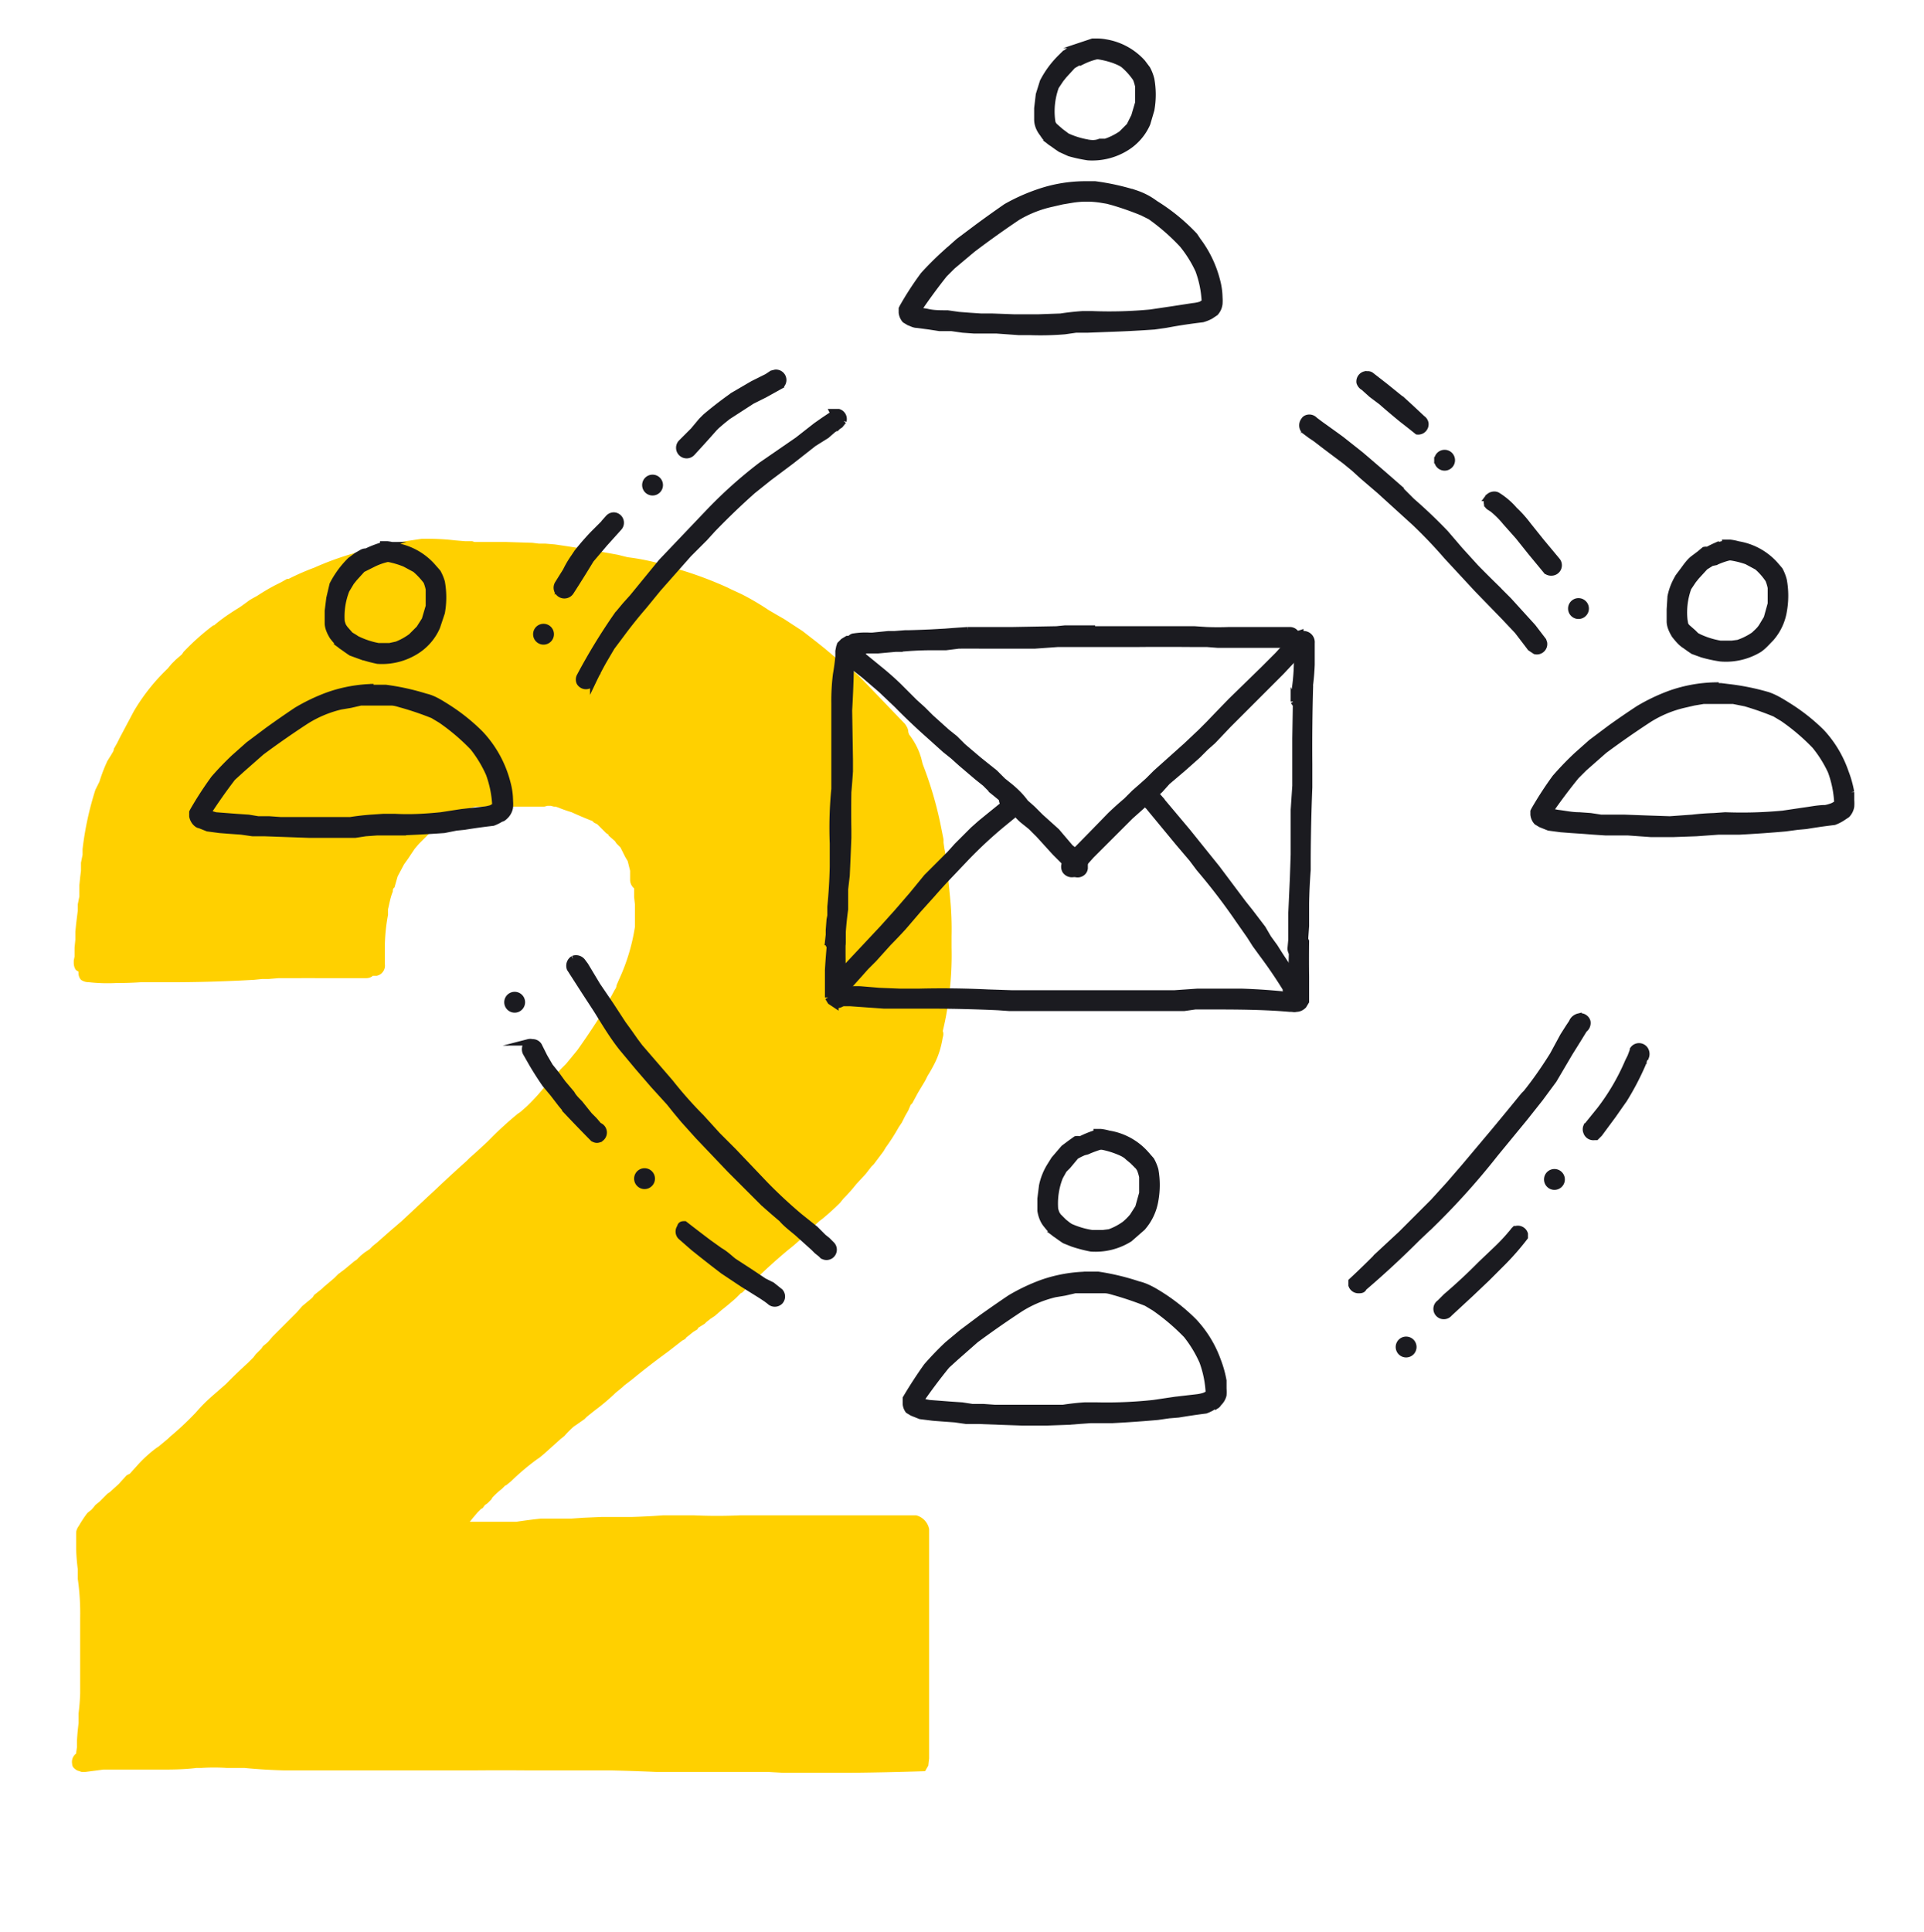 <svg fill="none" height="241" viewBox="0 0 240 241" width="240" xmlns="http://www.w3.org/2000/svg"><path d="m52.9 67.2h-.3l-2 .3-.6.1h-.2l-1 .3-1.6.4-1.5.3a36.7 36.7 0 0 0 -6.5 2.2 29.9 29.9 0 0 0 -3.2 1.4h-.2l-.7.4-.8.4a26.4 26.4 0 0 0 -2.2 1.3l-.9.5-1.1.8-.3.2c-1.3.8-2.3 1.5-3.1 2.2h-.1a30 30 0 0 0 -3.7 3.3l-.2.3-.8.7-.5.5-.5.6a24.7 24.7 0 0 0 -4.2 5.3l-1.7 3.2-.4.8-.4.7c0 .3-.2.5-.3.7l-.5.8a20.1 20.1 0 0 0 -1 2.6l-.5 1a39.2 39.2 0 0 0 -1.6 7.4v.7l-.2 1v1l-.1.8-.1 1v1.4l-.2 1v.8a145.6 145.6 0 0 0 -.2 1.6l-.1 1v1l-.1 1v1.1l-.1.5v.3c0 .3.1.7.3.9l.3.2a1.3 1.3 0 0 0 .3 1c.3.2.6.3 1 .3a21 21 0 0 0 3.4.1h.2a44.2 44.2 0 0 0 2.9-.1h4.8a182.7 182.7 0 0 0 9.3-.3l1-.1h.8l1.2-.1h2.5a69.6 69.6 0 0 1 2.5 0h5.9c.4 0 .7-.1.9-.3h.5a1.3 1.3 0 0 0 1-1.5v-.7-1.2a23 23 0 0 1 .4-4.2v-.7c.2-.8.3-1.5.6-2.2 0-.2 0-.4.2-.5l.4-1.4.8-1.5.5-.7.2-.3.6-.9a12.9 12.9 0 0 1 .6-.7l.9-.9.3-.3 1.2-1a8.5 8.5 0 0 1 2.2-1.3l.8-.4h-.2l.7-.3.4-.2.7-.2h1.1a6.8 6.8 0 0 1 .9 0h6.6l.4-.1h.4l.4.1h.2l.3.1a17.5 17.5 0 0 0 1.7.6 48.6 48.6 0 0 0 2.6 1.1l.2.2.4.2.6.6.5.5.3.2v.1l.8.7.2.3.5.5.6 1.2.3.5.3 1.2v1.2a1.4 1.4 0 0 0 .5 1v1.1l.1.9v2.8a24.5 24.5 0 0 1 -2 6.6l-.3.7c0 .3-.2.5-.3.7l-.7 1.3-.2.5a95.7 95.7 0 0 1 -3.7 5.6l-1.4 1.7-.7.7a21.7 21.7 0 0 1 -1 1l-.4.6-.6.6a25 25 0 0 1 -2.2 2.4l-.8.7-.3.2a43.4 43.4 0 0 0 -3.5 3.2l-.3.3-1.3 1.2-.9.8-.4.4a153 153 0 0 0 -3.7 3.4l-1.4 1.3-3 2.8-1.4 1.2-1.7 1.5-.5.4-.4.4-.6.4-.5.4-.5.5-.3.2-1.2 1-.8.6-.5.5-1.3 1.1-.2.2-.5.4-.5.4-.2.3-.1.1-1.2 1-.7.8-.6.6-2.4 2.4-.6.7-.6.5-.2.3-.4.4-.3.3-.3.4-.7.7a60 60 0 0 0 -2.7 2.6l-1.6 1.4a20.6 20.6 0 0 0 -2.2 2.2 37.7 37.7 0 0 1 -3.2 3l-.2.2-1.2 1-.3.2a16.3 16.3 0 0 0 -2.4 2.2l-.9 1-.4.2-1 1.1-1.1 1-.3.2-1 1-.5.4a6 6 0 0 1 -.5.6l-.5.4a14.5 14.5 0 0 0 -1 1.5c-.2.3-.4.6-.4 1v2a25 25 0 0 0 .2 2.5v1.2a30.4 30.4 0 0 1 .3 4.9v9.4a26.2 26.2 0 0 1 -.2 2.5v1.2l-.1.9a34.7 34.7 0 0 0 -.1 1.3v.8l-.1.7v.1a1.3 1.3 0 0 0 -.5 1.3c0 .4.3.6.6.8l.6.2h.4l2.3-.3h7c1.4 0 3 0 4.6-.2h.6a23.8 23.8 0 0 1 3.2 0h2.2a71 71 0 0 0 4.9.3h23.8a390.5 390.5 0 0 1 6.6 0h10.2a256.7 256.7 0 0 1 6 .2h13.9l1.8.1h8.4a418.4 418.4 0 0 0 9.3-.2l.4-.7.1-.9v-14.3-3-11.3a2.2 2.2 0 0 0 -1.6-1.7h-22a62.6 62.6 0 0 1 -5.7 0h-3.9a86 86 0 0 1 -4 .2h-3.7l-2.3.1-1.4.1h-3.8a64.9 64.9 0 0 0 -3.1.4h-5.8l.4-.5.6-.7.2-.2.2-.2.2-.1.3-.4.3-.2.2-.2.3-.3.1-.2a9.3 9.3 0 0 1 1.2-1.1l.2-.2.2-.2.2-.1.6-.5a30 30 0 0 1 3.2-2.7l.3-.2.6-.5 2-1.8.5-.4a12 12 0 0 1 1.2-1.2l.3-.2 1-.7.3-.3 1-.8a25.9 25.9 0 0 0 2.6-2.2l1.1-.9-.3.2 1.3-1a92.6 92.6 0 0 1 4.4-3.4l1.8-1.4.2-.1.3-.2h-.1l.5-.4.5-.4.5-.3.1-.2.8-.5.2-.2.5-.4.6-.4.8-.7a36.5 36.5 0 0 0 1.8-1.5l.6-.6.2-.1 1-1a70 70 0 0 1 4.7-4.3c.9-.7 1.8-1.5 2.6-2.4l1.3-1.2.4-.3a31.7 31.7 0 0 0 2.2-2l.4-.5a20.7 20.7 0 0 0 1.6-1.8l1.2-1.3.7-.9.3-.3 1.2-1.6.3-.5a24 24 0 0 0 1.6-2.5l.4-.6.4-.8.4-.7.3-.7.2-.2.7-1.3.3-.5.6-1 .3-.6a19.4 19.4 0 0 0 .9-1.6c.5-1 .8-2 1-3.2.1-.3.1-.6 0-.8a34.4 34.4 0 0 0 .7-3.7v-.5.4a39 39 0 0 0 .4-6.6v-1.4a39.7 39.7 0 0 0 -.2-5l-.2-2v-.4l-.1-.7-.1-1v-.1a32.4 32.4 0 0 0 -.3-1.8l-.1-.7v-.4l-.4-2a47 47 0 0 0 -2.2-7.4l-.2-.8-.2-.6a9.1 9.1 0 0 0 -1.3-2.3l-.1-.3c0-.4-.2-.7-.4-1l-4.8-5-.2-.2a17.6 17.6 0 0 0 -2.2-2h-.2l-2.6-2.2-1-.8-1.8-1.4-2.3-1.5-.7-.4-1.2-.7a32.8 32.8 0 0 0 -3.4-2l-1.3-.6-.4-.2a47.5 47.5 0 0 0 -6.5-2.4l-.6-.2a28.7 28.7 0 0 0 -5.4-1.2l-1.2-.3a201.3 201.3 0 0 0 -7.9-1.3l-1.2-.1h-.8l-.8-.1-3.2-.1h-4l-.3-.1h-.9l-1.2-.1a29.7 29.7 0 0 0 -4-.2z" fill="#ffd000"/><g fill="#1b1b20" stroke="#1b1b20" stroke-miterlimit="10" stroke-width=".8"><path d="m135.2 23a18 18 0 0 0 -5.7 1 23.4 23.4 0 0 0 -4 1.8 151.8 151.8 0 0 0 -3.5 2.5l-2.4 1.8-1.8 1.6a37.7 37.7 0 0 0 -2.6 2.6 39 39 0 0 0 -2.6 4l-.1.2v.5a1.7 1.7 0 0 0 .4.9l.5.3c.3.1.6.3 1 .3l1.5.2 1.3.2h1.5l1.4.2 1.4.1h2.8l2.8.2h1.4a37 37 0 0 0 4.3-.1l1.4-.2h1.4l2.6-.1a150.6 150.6 0 0 0 5.8-.3l1.4-.2 1.1-.2a72.6 72.6 0 0 1 3.5-.5 5 5 0 0 0 1-.4l.6-.4a2 2 0 0 0 .5-1.1 5.3 5.3 0 0 0 0-.8 8.5 8.5 0 0 0 -.3-2.1 14 14 0 0 0 -2.4-5l-.4-.6a24.1 24.1 0 0 0 -4.9-4c-.8-.6-1.6-1-2.5-1.3a30 30 0 0 0 -5-1.1zm2.1 1.8 1.5.4a37 37 0 0 1 3.7 1.3l1 .5a26.3 26.3 0 0 1 4 3.5 15.1 15.1 0 0 1 2 3.2 13.1 13.1 0 0 1 .8 4l-.5.3a4.7 4.7 0 0 1 -1 .2l-2.6.4-2.7.4a54.4 54.4 0 0 1 -7.2.2h-1.3a31.9 31.9 0 0 0 -2.7.3l-2.8.1h-3l-2.7-.1h-1.4l-1.5-.1-1.3-.1-1.4-.2c-1 0-1.8 0-2.6-.2a30.4 30.4 0 0 1 -1.1-.2 70.3 70.3 0 0 1 3.3-4.5l1-1 2.5-2.1a119.8 119.8 0 0 1 5.6-4 14.4 14.4 0 0 1 4.3-1.7l1.3-.3 1.2-.2c1.2-.2 2.5-.2 3.7 0zm-1-19.6-1.2.4a12.5 12.5 0 0 0 -1 .4 1 1 0 0 0 -.4.1l-.6.4-.8.7a11.8 11.8 0 0 0 -2.2 3l-.5 1.6-.2 1.7v1.4c0 .7.3 1.3.7 1.8.3.5.7.9 1.2 1.2a27.2 27.2 0 0 0 1 .7l1.1.5a19.2 19.2 0 0 0 2.3.5 8 8 0 0 0 4.8-1.2 6.7 6.7 0 0 0 2.6-3l.5-1.7a10.8 10.8 0 0 0 0-3.8 5.5 5.5 0 0 0 -.5-1.3l-.6-.8a7.9 7.9 0 0 0 -4.6-2.5 6 6 0 0 0 -1-.1zm.7 1.8a11 11 0 0 1 2 .5c.5.2 1 .4 1.3.7a8.5 8.5 0 0 1 1.4 1.6 5.4 5.4 0 0 1 .3 1v2l-.5 1.7-.6 1.2-1 1a8 8 0 0 1 -2 1h-.7c-.5.2-1 .2-1.5.1a10.4 10.4 0 0 1 -2.6-.8l-.4-.3-.4-.3-.8-.7-.2-.3a4 4 0 0 1 -.1-.6 9 9 0 0 1 .5-4l.6-.9.4-.5 1.1-1.2a8.5 8.5 0 0 1 .9-.5l.4-.1a8 8 0 0 1 1.7-.6zm-90.4 78.7a18 18 0 0 0 -5.6 1 23.3 23.3 0 0 0 -4 1.9 124.2 124.2 0 0 0 -3.6 2.5l-2.4 1.8-1.8 1.6a37.7 37.7 0 0 0 -2.5 2.6 44 44 0 0 0 -2.6 4l-.1.2v.5a1.6 1.6 0 0 0 .4.8c.1.1.3.3.5.3l1 .4 1.5.2 1.3.1 1.4.1 1.4.2h1.5l2.8.1 2.8.1h5.7l1.3-.2 1.4-.1h2.7a150.6 150.6 0 0 0 5.7-.3l1.5-.3 1-.1a72.6 72.6 0 0 1 3.6-.5 5 5 0 0 0 1-.5c.2 0 .4-.2.6-.4a2 2 0 0 0 .5-1 5 5 0 0 0 0-.8 8.5 8.5 0 0 0 -.3-2.2 14 14 0 0 0 -3.4-6.2 24.1 24.1 0 0 0 -4.3-3.4c-.8-.5-1.6-1-2.5-1.2a29.7 29.7 0 0 0 -5-1.1h-1.5zm2.2 1.9c.5 0 1 .2 1.4.3a37.8 37.8 0 0 1 3.8 1.3l1 .6a26.3 26.3 0 0 1 4 3.4 15.2 15.2 0 0 1 2 3.3 13.3 13.3 0 0 1 .8 4l-.5.3a5.2 5.2 0 0 1 -1 .2l-2.7.3-2.6.4c-2 .2-3.8.3-5.7.2h-1.5l-1.5.1a31.9 31.9 0 0 0 -2.6.3h-8.7l-1.4-.1h-1.4l-1.2-.2-1.5-.1-2.6-.2a28.5 28.5 0 0 1 -1-.3 70.3 70.3 0 0 1 3.1-4.4l1.1-1 2.5-2.2a111.7 111.7 0 0 1 5.6-3.9 14.4 14.4 0 0 1 4.3-1.8l1.2-.2 1.3-.3h3.7zm-1-19.6a12.5 12.5 0 0 0 -2.1.8 1 1 0 0 0 -.5.1l-.7.4-.8.6a11.9 11.9 0 0 0 -2.2 3l-.4 1.7-.2 1.6v1.5c0 .6.3 1.2.6 1.7.4.5.8 1 1.3 1.3a27.2 27.2 0 0 0 1 .7l1.1.4a19 19 0 0 0 2.2.6 8 8 0 0 0 4.8-1.2 6.7 6.7 0 0 0 2.6-3l.6-1.8a10.8 10.8 0 0 0 0-3.8 5.7 5.7 0 0 0 -.5-1.2l-.7-.8a7.9 7.9 0 0 0 -4.6-2.5 6 6 0 0 0 -1-.2h-.5zm.7 1.7a11 11 0 0 1 2 .6l1.3.7a9.6 9.6 0 0 1 1.4 1.5 5.4 5.4 0 0 1 .3 1v2.1l-.5 1.7-.7 1.1-1 1a7.9 7.9 0 0 1 -1.8 1l-.9.2h-1.4a10.4 10.4 0 0 1 -2.7-.9l-.3-.2-.5-.3-.7-.8-.2-.3a4 4 0 0 1 -.2-.6 9 9 0 0 1 .6-3.9l.6-1 .4-.5 1-1.1 1-.5.4-.2a8 8 0 0 1 1.7-.6zm87.1 89.3a18 18 0 0 0 -5.6 1 23.7 23.7 0 0 0 -4 1.9 164.2 164.2 0 0 0 -3.6 2.5l-2.4 1.8-1.8 1.5a37.6 37.6 0 0 0 -2.6 2.7 55.5 55.5 0 0 0 -2.6 4v.2.5a1.6 1.6 0 0 0 .3.8l.5.3 1 .4 1.6.2 1.3.1 1.4.1 1.4.2h1.5l2.7.1 2.9.1h2.9l2.8-.1 1.3-.1 1.4-.1h2.7a150.8 150.8 0 0 0 5.7-.4l1.4-.2 1.2-.1a88.3 88.3 0 0 1 3.4-.5 5 5 0 0 0 1-.5c.3 0 .5-.2.6-.4a2 2 0 0 0 .6-1 5.3 5.3 0 0 0 0-.8v-1a13.4 13.4 0 0 0 -.7-2.5 14 14 0 0 0 -3-4.9 24 24 0 0 0 -4.3-3.4c-.8-.5-1.7-1-2.6-1.2a29.7 29.7 0 0 0 -5-1.2zm2.2 1.9c.5 0 1 .2 1.4.3a41.4 41.4 0 0 1 3.8 1.3l1 .6a27.1 27.1 0 0 1 4 3.4 15.2 15.2 0 0 1 2 3.3 13.3 13.3 0 0 1 .8 4 4 4 0 0 1 -.6.3 5.2 5.2 0 0 1 -1 .2l-2.6.3-2.7.4a54.4 54.4 0 0 1 -7.1.3h-1.5a30.5 30.5 0 0 0 -2.7.3h-8.5l-1.4-.1h-1.4l-1.3-.2-1.5-.1-2.6-.2-.5-.1-.6-.2a69.8 69.8 0 0 1 3.3-4.4l1.1-1 2.5-2.2a121.1 121.1 0 0 1 5.6-3.9 14.4 14.4 0 0 1 4.3-1.8l1.2-.2 1.3-.3zm-1-19.6a13 13 0 0 0 -2 .8h-.2a1 1 0 0 0 -.4 0l-.7.5-.8.6-1.2 1.4-.5.8a7.6 7.6 0 0 0 -1 2.5l-.2 1.6v1.5c.1.6.3 1.2.7 1.7s.8 1 1.3 1.3a24.2 24.2 0 0 0 1 .7l1 .4a17.8 17.8 0 0 0 2.3.6 8 8 0 0 0 4.8-1.2l1.6-1.4a6.8 6.8 0 0 0 1.6-3.4 10.8 10.8 0 0 0 0-3.8 5.6 5.6 0 0 0 -.5-1.2l-.7-.8a7.8 7.8 0 0 0 -4.6-2.5 6.4 6.4 0 0 0 -1-.2h-.5zm.7 1.7a10.9 10.9 0 0 1 2 .6c.5.2.9.4 1.2.7l.6.5.7.7.2.3a5.5 5.5 0 0 1 .3 1v2l-.5 1.8-.7 1.1a7 7 0 0 1 -1 1 7.8 7.8 0 0 1 -1.9 1l-.8.1h-1.4a10.5 10.5 0 0 1 -2.7-.8l-.3-.2-.5-.4-.7-.7-.2-.3a4 4 0 0 1 -.2-.6 9 9 0 0 1 .6-4l.5-.9.5-.5 1-1.2a9.1 9.1 0 0 1 1-.5l.4-.1a14 14 0 0 1 1.6-.6zm-33.5-91.4-1.2.8-1 .7-2.3 1.8-4.5 3.1a56.1 56.1 0 0 0 -6.5 5.8l-2 2.1-2 2.1-2 2.1-3.6 4.4-.9 1-1 1.2a73.7 73.7 0 0 0 -4.7 7.7.9.9 0 0 0 0 .7.9.9 0 0 0 1.3.3l.2-.1.2-.4a40.8 40.8 0 0 1 1.3-2.5l1-1.7 1.2-1.6a57.6 57.6 0 0 1 2.8-3.5l1.8-2.2 3.8-4.3 2-2 1-1.1a90.9 90.9 0 0 1 5-4.8l2-1.6 2.8-2.1 2.8-2.2 1.6-1 .8-.7.9-.6.4-.5a.9.9 0 0 0 -.6-1.1h-.7zm-29.5 32.4v.1zm-3 35.6a1 1 0 0 0 -.4 1.2l1.8 2.8 1.5 2.3c1 1.6 2 3.3 3.2 4.8l2 2.4 1.9 2.2 2 2.2.8 1 1 1.2 1.8 2 2 2.1 2 2.1 2.1 2.1 2 2a90 90 0 0 0 2.3 2c.6.7 1.3 1.2 2 1.8l2 1.8.4.4.5.4.2.2a.9.9 0 0 0 1 0 .9.9 0 0 0 .1-1.4l-.5-.5-.5-.4-1-1-2-1.6a61.2 61.2 0 0 1 -4.2-3.9l-4-4.2-2-2-2-2.2a51.1 51.1 0 0 1 -3.9-4.4l-3.8-4.4-.6-.8-.7-1-.8-1.1-1.5-2.3-1.7-2.5-1.5-2.5-.3-.4a1 1 0 0 0 -1.2-.4zm7.7 10.3h.1zm117.7-3.1c-.4.1-.7.4-.8.7l-.4.6-.7 1.1-1.3 2.4c-1 1.6-2.1 3.2-3.3 4.7l-.3.3-1.8 2.2-1.9 2.3-3.7 4.4-1.9 2.2-2 2.2-1 1-1 1-2 2-2.8 2.6a109.6 109.6 0 0 1 -3.4 3.3v.5a.9.9 0 0 0 .9.6c.2 0 .5 0 .6-.3a116.3 116.3 0 0 0 6.7-6.2l2-1.9a91 91 0 0 0 7.7-8.6l3.7-4.5 1.9-2.4 1.7-2.3 1-1.7 1-1.7 1-1.6.8-1.3a1 1 0 0 0 .4-1 .9.9 0 0 0 -1.1-.6zm-6.8 10h-.1zm-27.4-84.4a1 1 0 0 0 0 1.3l.8.6.6.4 1.3 1 2.4 1.8 1.1.9 1.1 1 2.1 1.8 2.2 2 2.2 2a60 60 0 0 1 4 4.2l3.8 4.1 3.4 3.5 1.6 1.7 1.3 1.7.3.4.6.4a.9.9 0 0 0 1.1-1l-.1-.3-1.3-1.7-1-1.1-2-2.2-1.9-1.9a151 151 0 0 1 -2.2-2.2l-2-2.2-1.8-2.1a62.1 62.1 0 0 0 -4.2-4l-1-1-1-1a398.2 398.2 0 0 0 -4.4-3.8l-2.4-1.9a234 234 0 0 0 -2.5-1.8l-.8-.6a.9.9 0 0 0 -.7-.3c-.2 0-.5.1-.6.3zm-1 33.6-.1 6.1v5.9l-.2 3v5.6l-.1 2.9-.2 4.4v3.3l-.1 1.1a.9.9 0 0 0 1.8 0v-1.4l.1-1.4v-2.8a68.8 68.8 0 0 1 .2-4.2v-1.5a251.4 251.4 0 0 1 .2-8.8v-2.9a260.9 260.9 0 0 1 .1-9.7.9.9 0 0 0 -.5-.6.9.9 0 0 0 -1.2 1zm-57.1 37.3a1 1 0 0 0 -.6.3.9.9 0 0 0 .2 1.4l.4.1h1.5l1.4.1 1.4.1 1.4.1h6.7a196 196 0 0 1 7.5.2l1.4.1h21.8l1.4-.2h1.4c3.4 0 7 0 10.4.3a.8.8 0 0 0 .6-.3.9.9 0 0 0 0-1.3 77.9 77.9 0 0 0 -6.7-.5h-5.4l-2.9.2h-20.3l-3-.1a119.2 119.2 0 0 0 -8.5-.1h-2.5l-2.5-.1-2.4-.2a65 65 0 0 0 -1.9 0l-.5-.1zm31.6-44.9h-3.4l-1 .1-5.5.1h-5.6a176.4 176.4 0 0 0 -2.8.2l-1.8.1a133 133 0 0 1 -2.8.1h-.4l-1.3.1h-.8l-2 .2h-.3a9.3 9.3 0 0 0 -2 .1c-.2 0-.4.2-.5.3h-.3l-.5.3-.4.4-.1.3-.1.5v.7a29.6 29.6 0 0 1 -.3 2.2 25.8 25.8 0 0 0 -.2 3.6v10.7a49.1 49.1 0 0 0 -.2 6.8v2.9a64.7 64.7 0 0 1 -.3 5v1.1l-.1.5-.1 1.3v.6l-.1.9a.9.9 0 0 0 .3.6 1 1 0 0 0 .6.3 1 1 0 0 0 .6-.3c.2-.1.3-.4.3-.6v-.8-.4a43.2 43.2 0 0 1 .3-2.9v-.4-1-1.1l.2-1.7a556.4 556.4 0 0 0 .2-4.7v-1a139.6 139.6 0 0 1 0-4.7 116.7 116.7 0 0 0 .2-2.6v-1.4l-.1-6.2a146.4 146.4 0 0 0 .2-4.8v-.8a66 66 0 0 0 .4-1.5h.6a1 1 0 0 0 .8-.4h1.6l2.2-.2h.5a42.6 42.6 0 0 1 3.8-.2h2l1.6-.2h.2a114.9 114.9 0 0 1 2.4 0h6.9l2.8-.2h9.3a429.5 429.5 0 0 1 7.9 0h1.5l1.3.1h9a.9.9 0 0 0 0-1.8h-7.6a35.2 35.2 0 0 1 -2.8 0l-1.5-.1h-12.8z"/><path d="m162.2 79-.9.3a.9.9 0 0 0 0 1.5l.5.2v1.6a25.9 25.9 0 0 1 -.4 4.2v.7a.9.9 0 0 0 1.7-.2 29.7 29.7 0 0 0 .5-4.4v-2.7a1 1 0 0 0 -.9-1.1 2 2 0 0 0 -.4 0h-.1zm-1 38.8-.1 3.7v2.6a1 1 0 0 0 -.5 1.1.9.9 0 0 0 1.1.6c.4 0 .7-.2.9-.4l.3-.5v-1.4-1.7a158.4 158.4 0 0 1 0-4.4.9.9 0 0 0 -.5-.5 1 1 0 0 0 -1.2.5zm-57.5-1.5a89.1 89.1 0 0 0 -.4 4.7v3.4a14.2 14.2 0 0 0 .3.5l.6.4a.9.9 0 0 0 1.1-.6.9.9 0 0 0 -.2-1v-1.3-1.6a90.4 90.4 0 0 1 0-4.4.9.9 0 0 0 -1.4-.1z"/><path d="m161.5 79.4-2.1 2.3-1.8 1.8-4 3.9a435.4 435.4 0 0 0 -2.8 2.9l-1 1-1.8 1.7-1.9 1.7-1.9 1.7-1 1-.9.8-.8.7-1 1a40.6 40.6 0 0 0 -2 1.8 675.6 675.6 0 0 1 -4.2 4.3l-.7.8a14 14 0 0 0 -.7.8 1 1 0 0 0 0 1 1 1 0 0 0 1 .4.8.8 0 0 0 .6-.5l1.6-1.8 1.9-1.9 2-2 1-1 .9-.8 1-.9.8-.7 1-.9.9-1 2-1.7 1.8-1.6 1-1 .9-.8 1.9-2 1.9-1.9 1.9-1.9 2.8-2.8 3-3.2.2-.6a.9.9 0 0 0 -.3-.6 1 1 0 0 0 -1-.2s-.2 0-.2.2z"/><path d="m105 80.7a.9.9 0 0 0 0 1.3l2.8 2.2 2.1 1.8 2 1.9a79 79 0 0 0 4 3.8l2 1.8 1 .8 1 .9 2 1.7 1 .8 1 1a51 51 0 0 1 1.9 1.6c.6.7 1.1 1.4 1.8 2l1 .8 1 1 2 2.2 2 2v.2a.9.9 0 0 0 1.3.4.8.8 0 0 0 .4-.6v-.5l-.2-.3-.3-.4-.4-.5-.4-.5-.5-.4-1.7-2-2-1.8-1-1-.9-.8c-.5-.7-1.1-1.3-1.8-1.9l-1-.8-1-1-2-1.6-2-1.7-1-1-1-.8-2-1.8-1-1-1-.9-2-2a36 36 0 0 0 -2.5-2.2l-3.3-2.7-.2-.1a.9.9 0 0 0 -1 .1z"/><path d="m125 99.7a.9.9 0 1 0 1.8 0 .9.9 0 0 0 -1.8 0z"/><path d="m126 99.7a596.8 596.8 0 0 0 -3.7 3l-.9.8-1 1-1 1-.9 1-1 1-.9.9-1 1-1.8 2.2-1.9 2.2-1.8 2-3 3.2-1.5 1.6-.7.8-.9 1a.9.9 0 0 0 1.3 1.2l1-1.1.9-1 .8-.9 1-1 1.8-2a64 64 0 0 0 1.9-2l1.8-2.1 1.8-2a75 75 0 0 1 2-2.2l1.9-2a54.3 54.3 0 0 1 4.8-4.5l2.2-1.8a.9.9 0 0 0 .3-.7.9.9 0 0 0 -1.6-.6zm17.2-.4c-.2.1-.3.4-.3.6s.1.5.3.6l3.8 4.6 1.7 2 .9 1.2a76.2 76.2 0 0 1 4.9 6.4l1.4 2 .7 1.1.8 1.1a57.6 57.6 0 0 1 3 4.4v.1l.6.5a.9.9 0 0 0 1-1.4 61.7 61.7 0 0 1 -3-4.4l-.8-1.1-.7-1.2-1.6-2.1-.8-1-3.3-4.4-3.7-4.6-3.7-4.4a.9.9 0 0 0 -.6-.3c-.2 0-.5.1-.6.3zm11.1 15.3h.1zm-87.4-35.5a.9.9 0 1 0 1.8 0 .9.9 0 0 0 -1.8 0zm9.1-14.5-2 2a32.3 32.3 0 0 0 -2 2.3l-.4.6a12 12 0 0 0 -1 1.7l-1 1.6a.9.9 0 0 0 1.6 1 162.3 162.3 0 0 0 2.5-4l1.7-2 1.8-2a.9.9 0 0 0 -.6-1.5.9.9 0 0 0 -.7.3zm4.5-4.1a.9.9 0 1 0 1.8 0 .9.9 0 0 0 -1.8 0zm15.8-13.9-.6.4-.6.3-1.2.6-2.4 1.4a47.8 47.8 0 0 0 -3.5 2.7l-.5.5-1 1.2-1.5 1.5a.9.9 0 0 0 1.3 1.3 166.2 166.2 0 0 0 2.8-3.1l.3-.3.7-.6.5-.4-.2.1 3.4-2.2 1.6-.8.9-.5.9-.5a.9.9 0 0 0 -.5-1.7zm-33 78.4a.9.9 0 1 0 1.8 0 .9.9 0 0 0 -1.8 0zm2.7 5a1 1 0 0 0 -.4 1.3l.8 1.4a41 41 0 0 0 1.6 2.5l1 1.2 1 1.3 1 1.2a193.7 193.7 0 0 0 3 3.1c.2.1.4.2.7.1a.9.9 0 0 0 0-1.7l-.6-.7-.6-.6-1.2-1.5c-.4-.4-.8-.8-1-1.2l-1.1-1.3-.8-1.1-.8-1-.7-1.2-.7-1.4a.9.9 0 0 0 -.8-.4 1 1 0 0 0 -.5 0zm13.5 17a.9.9 0 1 0 1.8 0 .9.9 0 0 0 -1.8 0zm5.4 6a.9.9 0 0 0 0 1.2l1.6 1.4 1 .8 1.4 1.1 1.3 1 2.4 1.6 2.4 1.5.6.4.4.3a.9.9 0 0 0 1.3 0 .9.9 0 0 0 0-1.2l-1-.8-1-.5-1.8-1.2-2-1.3c-.5-.4-1-.9-1.7-1.3l-1.4-1a246.2 246.2 0 0 1 -3-2.3c-.2 0-.4 0-.5.2zm89.6 15a.9.9 0 1 0 1.8 0 .9.9 0 0 0 -1.8 0zm14.5-14.7-.1.1a24.2 24.2 0 0 1 -2.1 2.3l-2.1 2a69 69 0 0 1 -4.3 4l-.8.8a.9.9 0 0 0 -.4.7.9.9 0 0 0 1.6.6l2.7-2.5 2-1.9 2-2a33 33 0 0 0 2.7-3.1v-.4a.9.9 0 0 0 -1.1-.6zm-.5.4v.1zm4.5-6.6a.9.9 0 1 0 1.8 0 .9.9 0 0 0 -1.8 0zm10.7-16.1-.3.8-.3.6a27.7 27.7 0 0 1 -3.5 6l-1.7 2.1a.9.9 0 0 0 0 .7.9.9 0 0 0 1 .6h.2l.4-.4 1.7-2.3 1.4-2a33.8 33.8 0 0 0 2.3-4.4l.2-.6.2-.3a1 1 0 0 0 0-.7.9.9 0 0 0 -.8-.6.9.9 0 0 0 -.8.4zm1.3 1.5v.2zm-9-56.6a.9.9 0 1 0 1.8 0 .9.9 0 0 0 -1.8 0zm-10.4-13.8a1 1 0 0 0 -.1.7c0 .2.2.4.4.5l.3.2a11 11 0 0 1 1.6 1.6l.8.9.8.9.8 1 .8 1 1.9 2.3a.9.9 0 0 0 .6.2.9.9 0 0 0 .7-1.5l-2-2.4-.8-1-.8-1a14.5 14.5 0 0 0 -1.7-1.9c-.6-.7-1.3-1.3-2.1-1.8a.8.8 0 0 0 -.4-.1 1 1 0 0 0 -.8.4zm-6.3-4.7a.9.9 0 1 0 1.8 0 .9.9 0 0 0 -1.8 0zm-9-10.7a.9.9 0 0 0 -.7 1c.1.3.3.5.5.6l1 .9 1.2.9a99.6 99.6 0 0 0 2.6 2.2 115.2 115.2 0 0 1 1.9 1.5.9.9 0 0 0 1-1 .9.9 0 0 0 -.4-.6 177.4 177.4 0 0 0 -2.7-2.5l.2.2-2.1-1.7-1.8-1.4a.7.7 0 0 0 -.5-.1zm43.7 38.8a17.9 17.9 0 0 0 -5.6 1 23.4 23.4 0 0 0 -4 1.9 102.5 102.5 0 0 0 -3.5 2.4l-2.4 1.8-1.8 1.6a37.7 37.7 0 0 0 -2.7 2.8 44 44 0 0 0 -2.6 4l-.1.2v.4a1.6 1.6 0 0 0 .4.9l.5.3 1 .4 1.5.2 1.3.1 1.5.1 1.3.1 1.5.1h2.8l2.8.2h2.9l2.8-.1 1.4-.1 1.4-.1h2.6a150.5 150.5 0 0 0 5.7-.4l1.5-.2 1.1-.1a72.6 72.6 0 0 1 3.5-.5 5 5 0 0 0 1-.5l.6-.4a2 2 0 0 0 .5-1 5.3 5.3 0 0 0 0-.8v-1a13.4 13.4 0 0 0 -.7-2.5 14 14 0 0 0 -3-5 24 24 0 0 0 -4.2-3.3c-.8-.5-1.6-1-2.5-1.3a29.7 29.7 0 0 0 -5-1l-.8-.1h-.6zm2.2 1.9 1.5.3a37 37 0 0 1 3.7 1.3l1 .6a26.3 26.3 0 0 1 4 3.4 15.1 15.1 0 0 1 2 3.2 13.3 13.3 0 0 1 .8 4l-.5.3a4.9 4.9 0 0 1 -1 .3c-.9 0-1.8.2-2.6.3l-2.7.4a54.4 54.4 0 0 1 -7.2.2l-1.4.1a32 32 0 0 0 -2.7.2l-2.8.2-3-.1-2.7-.1h-2.9l-1.3-.2-1.4-.1c-1 0-1.8-.2-2.7-.3a28.4 28.4 0 0 1 -1-.2 71 71 0 0 1 3.3-4.4l1-1 2.5-2.2a111.7 111.7 0 0 1 5.6-3.9 14.3 14.3 0 0 1 4.3-1.8l1.3-.3 1.2-.2zm-1-19.6-1.2.3a12 12 0 0 0 -1 .5 1 1 0 0 0 -.4 0l-.6.5-.8.6c-.5.4-.9 1-1.2 1.4l-.6.8a7.6 7.6 0 0 0 -1 2.5l-.1 1.6v1.5c0 .6.3 1.2.6 1.7.4.5.8 1 1.3 1.3a27.2 27.2 0 0 0 1 .7l1.1.4a17.3 17.3 0 0 0 2.3.5 8 8 0 0 0 4.8-1.1c.6-.4 1-.9 1.5-1.4a6.8 6.8 0 0 0 1.6-3.4 10.8 10.8 0 0 0 0-3.8 5.5 5.5 0 0 0 -.5-1.3l-.6-.7a7.9 7.9 0 0 0 -4.6-2.5 6 6 0 0 0 -1-.2h-.6zm.7 1.7a11 11 0 0 1 2 .5l1.3.7a8.1 8.1 0 0 1 1.4 1.6 5.6 5.6 0 0 1 .3 1v2l-.5 1.8-.6 1c-.3.5-.7.8-1 1.1a8 8 0 0 1 -2 1l-.8.1h-1.4a10.4 10.4 0 0 1 -2.6-.8l-.4-.2-.4-.4-.8-.7-.2-.3-.1-.6a9 9 0 0 1 .5-4l.6-.9.4-.5 1.1-1.2.8-.5.5-.1a8.8 8.8 0 0 1 1.7-.6z"/></g></svg>
